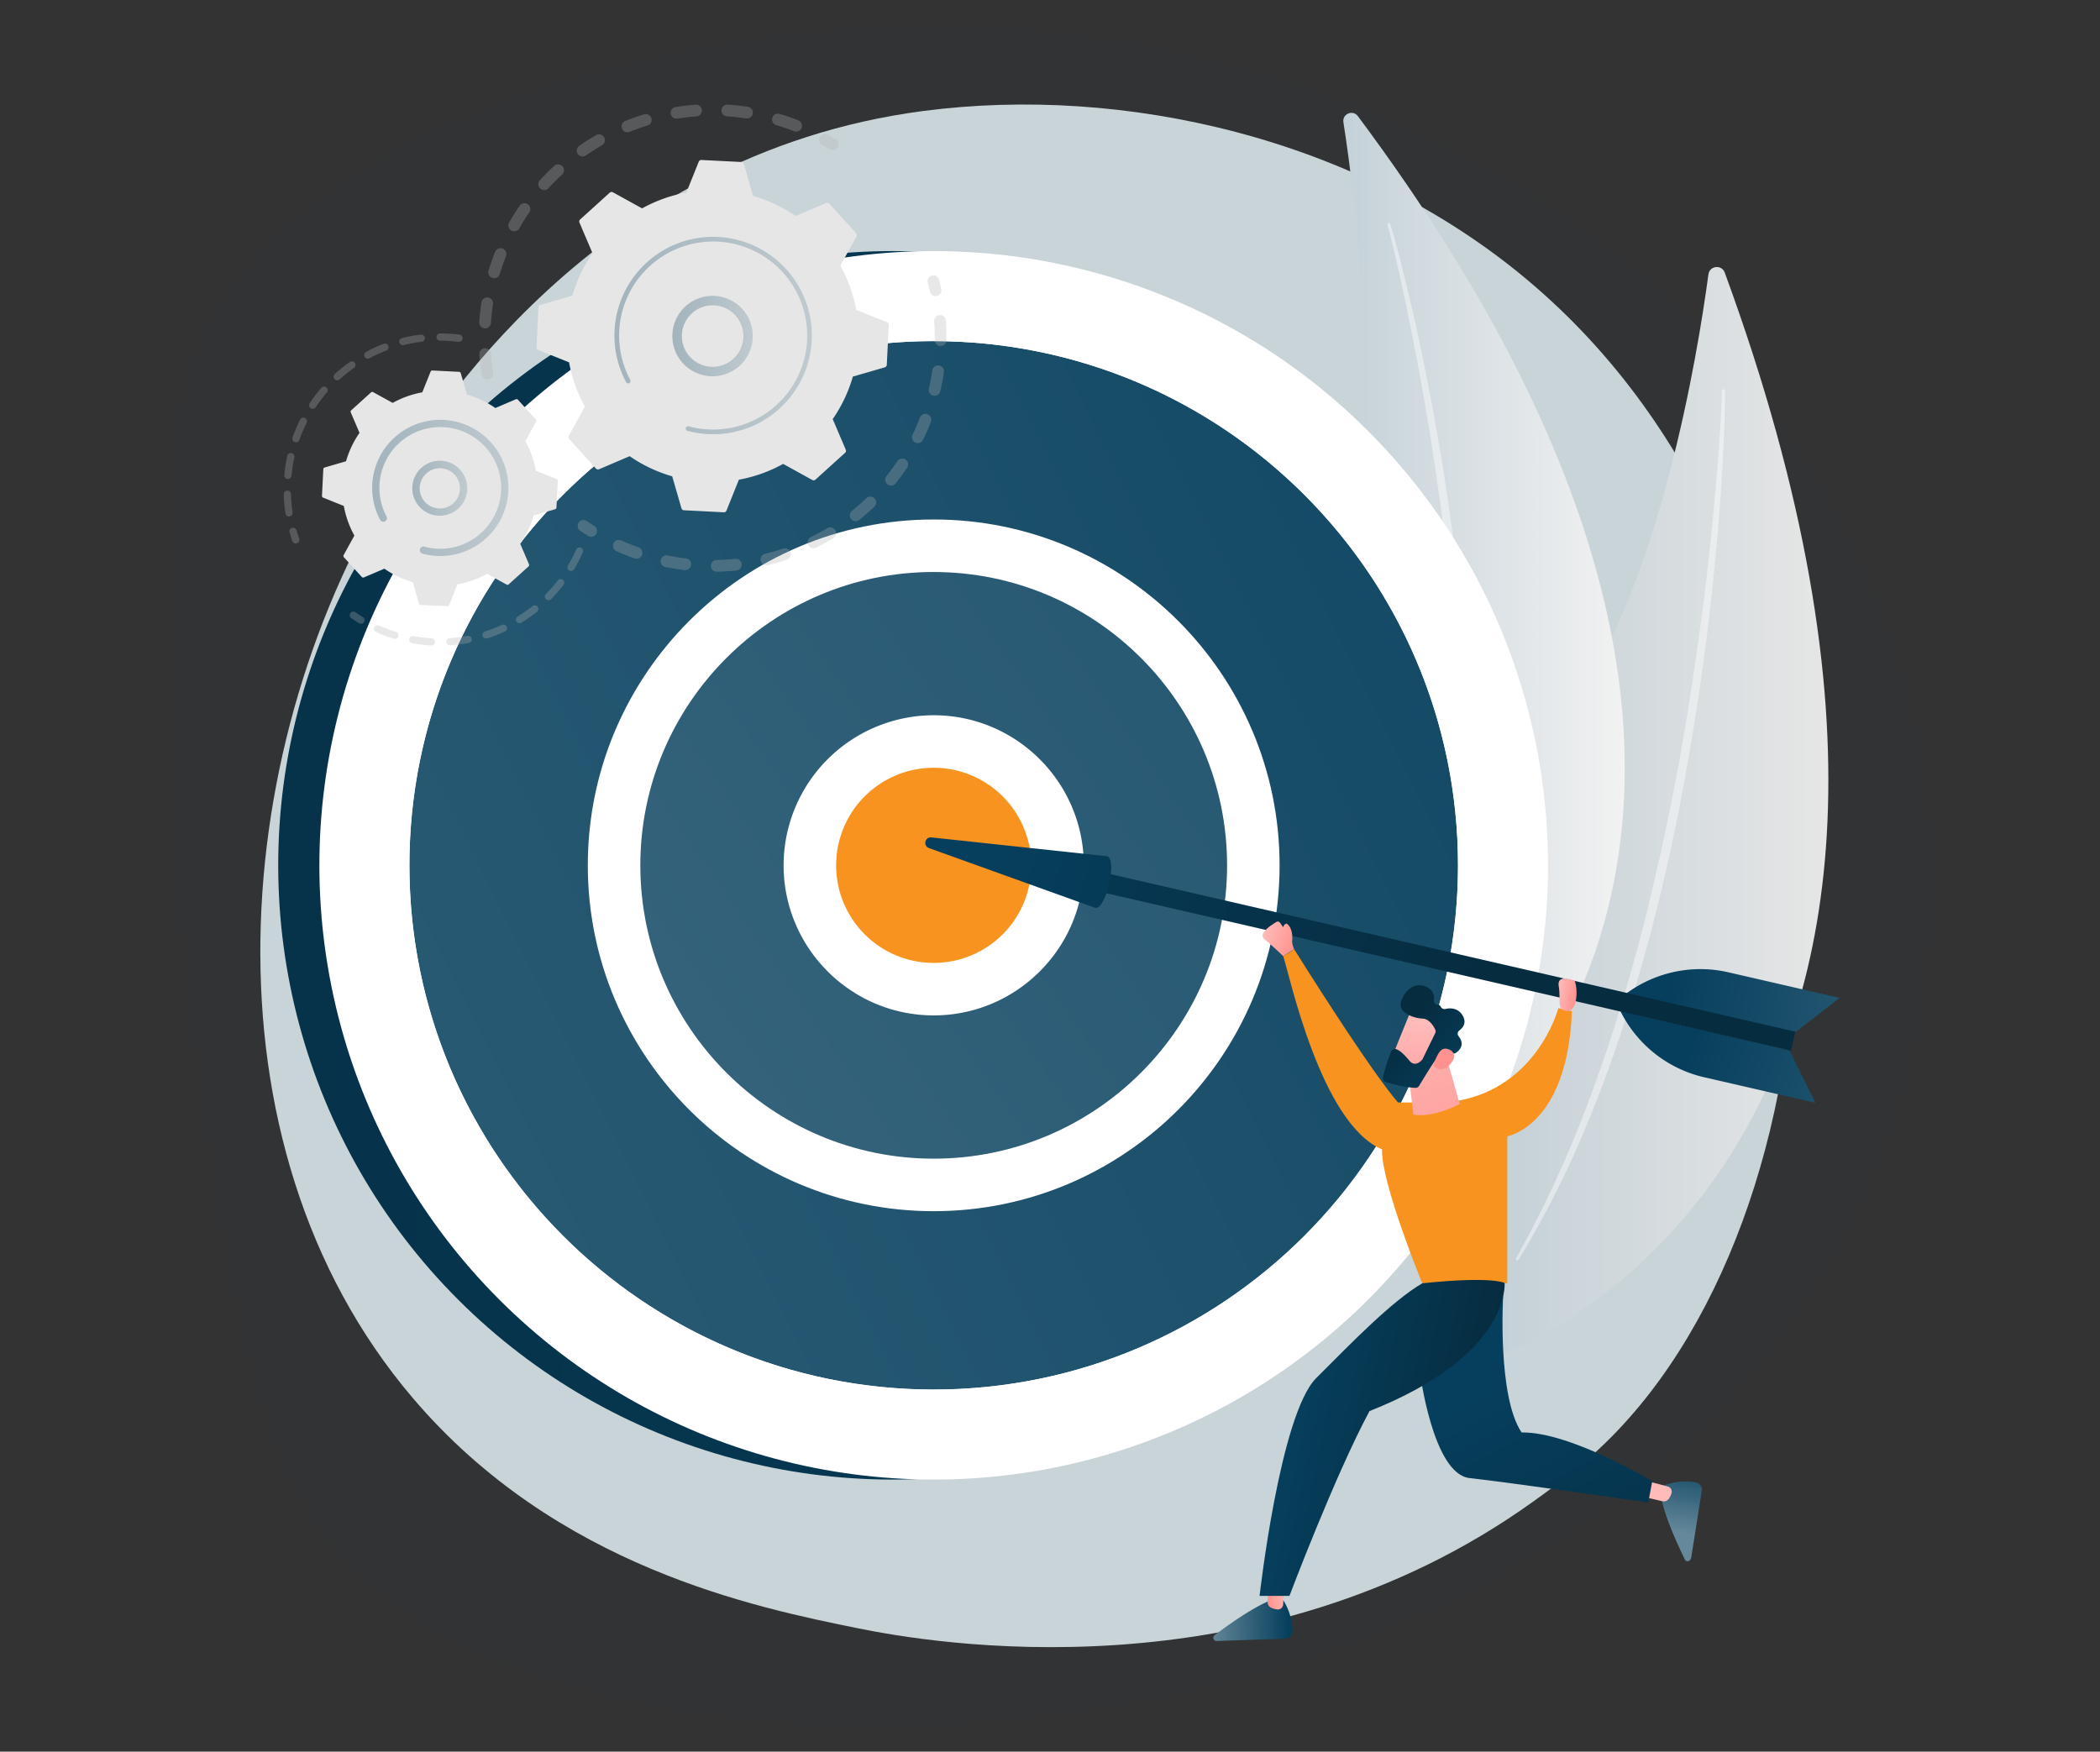 <svg xmlns="http://www.w3.org/2000/svg" xmlns:xlink="http://www.w3.org/1999/xlink" viewBox="0 0 1828 1525"><rect x="0" y="0" width="1828" height="1525" fill="#333333" stroke="none"/><defs><style>.cls-1{fill:#063f5d;opacity:0.03;}.cls-2{fill:#c9d4d9;}.cls-3{fill:url(#Sfumatura_senza_nome_39);}.cls-4,.cls-7{fill:#fff;}.cls-4{opacity:0.43;}.cls-5{fill:url(#Sfumatura_senza_nome_41);}.cls-6{fill:url(#Sfumatura_senza_nome_28);}.cls-8{fill:url(#Sfumatura_senza_nome_23);}.cls-9{fill:url(#Sfumatura_senza_nome_23-2);}.cls-10{fill:#f7931e;}.cls-11{fill:url(#Sfumatura_senza_nome_23-3);}.cls-12{fill:url(#Sfumatura_senza_nome_23-4);}.cls-13{fill:url(#Sfumatura_senza_nome_28-2);}.cls-14{fill:url(#Sfumatura_senza_nome_28-3);}.cls-15{fill:url(#Sfumatura_senza_nome_23-5);}.cls-16{fill:url(#linear-gradient);}.cls-17{fill:url(#Sfumatura_senza_nome_23-6);}.cls-18{fill:url(#linear-gradient-2);}.cls-19{fill:url(#linear-gradient-3);}.cls-20{fill:url(#Sfumatura_senza_nome_28-4);}.cls-21{fill:url(#Sfumatura_senza_nome_28-5);}.cls-22{fill:url(#linear-gradient-4);}.cls-23{fill:url(#linear-gradient-5);}.cls-24{fill:url(#Sfumatura_senza_nome_28-6);}.cls-25{fill:url(#linear-gradient-6);}.cls-26{fill:url(#linear-gradient-7);}.cls-27,.cls-30,.cls-31,.cls-32,.cls-33{opacity:0.3;}.cls-28{fill:#b3b3b3;}.cls-29{fill:#e6e6e6;}.cls-30{fill:url(#Sfumatura_senza_nome_23-7);}.cls-31{fill:url(#Sfumatura_senza_nome_23-8);}.cls-32{fill:url(#Sfumatura_senza_nome_23-9);}.cls-33{fill:url(#Sfumatura_senza_nome_23-10);}</style><linearGradient id="Sfumatura_senza_nome_39" x1="1240.43" y1="707.43" x2="1591.56" y2="707.43" gradientUnits="userSpaceOnUse"><stop offset="0" stop-color="#bdccd4"/><stop offset="1" stop-color="#e6e6e6"/></linearGradient><linearGradient id="Sfumatura_senza_nome_41" x1="1129.26" y1="560.62" x2="1414.29" y2="560.62" gradientUnits="userSpaceOnUse"><stop offset="0" stop-color="#bdccd4"/><stop offset="1" stop-color="#f2f2f2"/></linearGradient><linearGradient id="Sfumatura_senza_nome_28" x1="1941.42" y1="846.51" x2="-620.19" y2="641.58" gradientTransform="translate(760.26 -328.73) rotate(45)" gradientUnits="userSpaceOnUse"><stop offset="0" stop-color="#063f5d"/><stop offset="1" stop-color="#062c40"/></linearGradient><linearGradient id="Sfumatura_senza_nome_23" x1="1881.99" y1="220.29" x2="-2249.01" y2="2279.8" gradientUnits="userSpaceOnUse"><stop offset="0" stop-color="#063f5d"/><stop offset="1" stop-color="#65889a"/></linearGradient><linearGradient id="Sfumatura_senza_nome_23-2" x1="2307.79" y1="-280.32" x2="-1242.47" y2="2174.34" gradientTransform="translate(770.75 -354.06) rotate(45)" xlink:href="#Sfumatura_senza_nome_23"/><linearGradient id="Sfumatura_senza_nome_23-3" x1="-2238.12" y1="6347.73" x2="-2285.47" y2="6855.71" gradientTransform="translate(-4211.63 -2695.29) rotate(-77.03)" xlink:href="#Sfumatura_senza_nome_23"/><linearGradient id="Sfumatura_senza_nome_23-4" x1="649.72" y1="6348.22" x2="602.36" y2="6856.19" gradientTransform="matrix(-0.22, 0.97, 0.97, 0.22, -4558.45, -1191.35)" xlink:href="#Sfumatura_senza_nome_23"/><linearGradient id="Sfumatura_senza_nome_28-2" x1="-2089.54" y1="5602.76" x2="-2225.79" y2="6156.27" gradientTransform="translate(3461.75 -5276.81)" xlink:href="#Sfumatura_senza_nome_28"/><linearGradient id="Sfumatura_senza_nome_28-3" x1="-2205.73" y1="5719.1" x2="-2247.36" y2="6165.72" gradientTransform="translate(-4211.63 -2695.29) rotate(-77.03)" xlink:href="#Sfumatura_senza_nome_28"/><linearGradient id="Sfumatura_senza_nome_23-5" x1="1107.36" y1="599.85" x2="1176.46" y2="599.85" gradientTransform="matrix(-1, 0.03, 0.03, 1, 2210.48, 771.41)" xlink:href="#Sfumatura_senza_nome_23"/><linearGradient id="linear-gradient" x1="1187.47" y1="-3.81" x2="1205.24" y2="-3.81" gradientTransform="matrix(-0.99, 0.14, 0.14, 0.99, 2296.59, 1224.72)" gradientUnits="userSpaceOnUse"><stop offset="0" stop-color="#febbba"/><stop offset="1" stop-color="#ff928e"/></linearGradient><linearGradient id="Sfumatura_senza_nome_23-6" x1="-587.09" y1="-5146.19" x2="-518.06" y2="-5146.19" gradientTransform="matrix(-0.16, 0.99, 0.99, 0.16, 6458.43, 2668.07)" xlink:href="#Sfumatura_senza_nome_23"/><linearGradient id="linear-gradient-2" x1="-1081.22" y1="-5547.65" x2="-1063.46" y2="-5547.65" gradientTransform="matrix(-0.05, 1, 1, 0.05, 6919.05, 2669.05)" xlink:href="#linear-gradient"/><linearGradient id="linear-gradient-3" x1="1342.72" y1="1294.53" x2="1371.94" y2="1300.49" gradientTransform="translate(-83.05 -630.06) rotate(6.69)" xlink:href="#linear-gradient"/><linearGradient id="Sfumatura_senza_nome_28-4" x1="1307.57" y1="1201.31" x2="1439.09" y2="1455.22" gradientTransform="matrix(1, 0, 0, 1, 0, 0)" xlink:href="#Sfumatura_senza_nome_28"/><linearGradient id="Sfumatura_senza_nome_28-5" x1="1123.39" y1="1236.74" x2="1279.91" y2="1268.67" gradientTransform="matrix(1, 0, 0, 1, 0, 0)" xlink:href="#Sfumatura_senza_nome_28"/><linearGradient id="linear-gradient-4" x1="830.69" y1="1055.77" x2="701.79" y2="1292.61" gradientTransform="matrix(-0.99, -0.11, -0.11, 0.99, 2145.2, -117.99)" xlink:href="#linear-gradient"/><linearGradient id="linear-gradient-5" x1="-945.16" y1="3831.06" x2="-1002.13" y2="3906.42" gradientTransform="matrix(-0.75, -0.66, -0.66, 0.75, 3076.88, -2604.71)" xlink:href="#linear-gradient"/><linearGradient id="Sfumatura_senza_nome_28-6" x1="-988.67" y1="3849.24" x2="-920.62" y2="3849.24" gradientTransform="matrix(-0.75, -0.66, -0.66, 0.75, 3076.88, -2604.71)" xlink:href="#Sfumatura_senza_nome_28"/><linearGradient id="linear-gradient-6" x1="-1028.6" y1="3890.74" x2="-982.9" y2="3843.86" gradientTransform="matrix(-0.75, -0.66, -0.66, 0.75, 3076.88, -2604.71)" xlink:href="#linear-gradient"/><linearGradient id="linear-gradient-7" x1="1354.98" y1="864.32" x2="1372.38" y2="867.87" gradientTransform="matrix(1, 0, 0, 1, 0, 0)" xlink:href="#linear-gradient"/><linearGradient id="Sfumatura_senza_nome_23-7" x1="585.36" y1="292.61" x2="655.27" y2="292.61" xlink:href="#Sfumatura_senza_nome_23"/><linearGradient id="Sfumatura_senza_nome_23-8" x1="534.88" y1="292.08" x2="706.77" y2="292.08" xlink:href="#Sfumatura_senza_nome_23"/><linearGradient id="Sfumatura_senza_nome_23-9" x1="359.08" y1="425.16" x2="406.7" y2="425.16" xlink:href="#Sfumatura_senza_nome_23"/><linearGradient id="Sfumatura_senza_nome_23-10" x1="323.93" y1="424.79" x2="442.52" y2="424.79" xlink:href="#Sfumatura_senza_nome_23"/></defs><g id="Illustration"><path class="cls-1" d="M797.62,22c-208.15,3.49-530.2,78.5-622.9,271.27-32.38,67.32-30.18,166.3-25.8,364.26,1.29,58.18,3.42,143,18.43,248.21,31.17,218.58,52.38,367.38,132.69,454,201.21,217.1,928,210.83,1238.42-180,169.32-213.22,195.36-516.53,40.55-767.2C1408.56,136.53,1076.28,17.32,797.62,22Z"/><path class="cls-2" d="M1408.41,1245.09c-27.45,28.9-53.42,47.53-73.94,62.26-241.21,173.07-526.62,122.62-587.28,110.3-89.57-18.19-262.72-53.36-387.9-200.57-189.39-222.71-159.89-573.6-13-805.22C373.17,369.5,515.11,134.35,803.59,96.64c174.59-22.83,378.11,23.2,525.49,146.68C1638.44,502.5,1616.42,1026.11,1408.41,1245.09Z"/><path class="cls-3" d="M1501.34,237.3c-2.63-7.18-13.16-6.05-14.19,1.53-9.9,73.27-41.86,264.58-117,374.25-122.26,178.57-182.35,449.12-71.16,569.3C1299,1182.38,1788.27,1019.59,1501.34,237.3Z"/><path class="cls-4" d="M1501.53,339.85c.14,2.33.08,4.26.1,6.34l-.08,6.14-.28,12.27c-.24,8.17-.61,16.34-1,24.51q-1.2,24.5-3,49c-2.37,32.61-5.61,65.16-9.35,97.66s-8.29,64.89-13.58,97.18-11.08,64.5-17.91,96.51c-13.53,64-30.56,127.4-52,189.3-11,30.83-22.89,61.4-36.49,91.2a850.39,850.39,0,0,1-46,86.72,1.29,1.29,0,0,1-2.23-1.3h0a951,951,0,0,0,43.36-87.58c13-29.85,24.34-60.44,34.82-91.28s19.7-62.12,28.21-93.57,15.69-63.27,22.71-95.1c13.76-63.74,24.11-128.19,32.68-192.87q6.33-48.52,10.77-97.28,2.28-24.36,4.06-48.78l1.57-24.42.65-12.21.26-6.1c.06-2,.15-4.15.12-5.91v-.29a1.28,1.28,0,0,1,2.55-.09Z"/><path class="cls-5" d="M1182,101.11c-4.37-5.87-13.72-2-12.6,5.26,10.92,69.9,33.79,254.06-5.15,375.12-63.41,197.1-44.71,461.61,90,541.49C1254.28,1023,1658.52,740.22,1182,101.11Z"/><path class="cls-4" d="M1210.15,195.08c.77,2.1,1.23,3.89,1.82,5.8l1.61,5.65,3.09,11.32c2,7.57,3.9,15.16,5.79,22.75q5.58,22.78,10.65,45.7c6.74,30.56,12.64,61.29,18.08,92.11s10.11,61.78,14.07,92.83,7.44,62.17,9.91,93.39a1502.94,1502.94,0,0,1,4,187.79c-1.72,31.29-4.26,62.55-8.6,93.6A814,814,0,0,1,1252,938.1a1.26,1.26,0,0,1-2.44-.6v0a908.12,908.12,0,0,0,15.85-92.14c3.81-30.93,5.82-62.06,7-93.2s1.11-62.34.33-93.5-2.87-62.3-5.12-93.4C1262.84,503,1254.74,441.1,1245,379.46q-7.42-46.23-16.65-92.15-4.54-23-9.57-45.85l-5.22-22.82-2.73-11.38-1.43-5.67c-.49-1.85-1-3.84-1.5-5.44l-.08-.27a1.25,1.25,0,0,1,2.36-.8Z"/><circle class="cls-6" cx="776.95" cy="753.35" r="534.75" transform="translate(-305.14 770.04) rotate(-45)"/><circle class="cls-7" cx="812.77" cy="753.35" r="534.75" transform="translate(-294.64 795.36) rotate(-45)"/><circle class="cls-8" cx="812.77" cy="753.35" r="456.39"/><path class="cls-7" d="M812.77,1232.6c-264.26,0-479.25-215-479.25-479.25s215-479.25,479.25-479.25S1292,489.08,1292,753.35,1077,1232.6,812.77,1232.6Zm0-935.64c-251.66,0-456.39,204.73-456.39,456.39s204.73,456.39,456.39,456.39S1269.15,1005,1269.15,753.35,1064.42,297,812.77,297Z"/><circle class="cls-9" cx="812.77" cy="753.35" r="278.24" transform="translate(-294.64 795.36) rotate(-45)"/><path class="cls-7" d="M812.77,1054.45c-166,0-301.1-135.08-301.1-301.1s135.07-301.1,301.1-301.1,301.09,135.07,301.09,301.1S978.79,1054.45,812.77,1054.45Zm0-556.48C672,498,557.39,612.53,557.39,753.35S672,1008.73,812.77,1008.73s255.38-114.57,255.38-255.38S953.58,498,812.77,498Z"/><circle class="cls-10" cx="812.77" cy="753.35" r="107.8" transform="translate(-95.75 1387.95) rotate(-77.76)"/><path class="cls-7" d="M812.77,884c-72,0-130.66-58.61-130.66-130.65A130.8,130.8,0,0,1,812.77,622.69c72,0,130.65,58.61,130.65,130.66S884.81,884,812.77,884Zm0-215.59a84.94,84.94,0,1,0,84.94,84.94A85,85,0,0,0,812.77,668.41Z"/><path class="cls-11" d="M1557.51,914.08l22.84,46.09-96.83-22.3a108.59,108.59,0,0,1-73-57.62h0Z"/><path class="cls-12" d="M1560.7,900.23l40.69-31.46-96.83-22.29a108.64,108.64,0,0,0-90.81,19.92h0Z"/><rect class="cls-13" x="1238.22" y="511.81" width="17.03" height="644.93" transform="translate(154.02 1862.06) rotate(-77.04)"/><path class="cls-14" d="M963.56,745.44c9.52,2.2-.81,47.08-10.33,44.89l-144.59-52c-5.35-1.93-3.51-9.9,2.13-9.29Z"/><path class="cls-15" d="M1117,1393a53.49,53.49,0,0,1,8.11,26.76,6.75,6.75,0,0,1-6.57,6.84l-59.41,2.08a2.85,2.85,0,0,1-1.82-5.12c11-8.29,32.55-23.81,48.33-30.16Z"/><path class="cls-16" d="M1118.45,1374l-1.52,22.84a4.62,4.62,0,0,1-4.93,4.34,16.84,16.84,0,0,1-5.47-1.45,5.31,5.31,0,0,1-3.09-5l1-27.56Z"/><path class="cls-17" d="M1448,1293.35a53.42,53.42,0,0,1,27.81-2.88c3.63.61,6,4.11,5.71,6.26l-9.24,58.72c-.67,4.24-4.38,4.8-5.6,2.3-6.06-12.34-17.2-36.47-20.44-53.17Z"/><path class="cls-18" d="M1429.61,1288.3l22.13,5.83a4.62,4.62,0,0,1,3.34,5.65,16.61,16.61,0,0,1-2.47,5.1,5.3,5.3,0,0,1-5.53,2.08l-26.87-6.25Z"/><path class="cls-19" d="M1126.47,826.24s-2-4.6-1.67-7.33.39-11.21-4.7-14.8a3.05,3.05,0,0,0-2.82,3.23c-3.24-3.48-3.41-6.49-6.76-4.36s-16,9.8-9.68,14.85,16.22,14.66,16.22,14.66Z"/><path class="cls-20" d="M1235.86,1193.66s11.24,89.74,43.44,93.16,155.49,21.24,155.49,21.24l3.43-18.5s-71.24-43.15-113.71-42.47c-21.24-31.51-16.06-118.58-16.06-118.58Z"/><path class="cls-10" d="M1368.3,880.36c-3.79,100-56.27,108.89-56.27,108.89v128h-74s-35.88-87.38-35-116.59c-53.37-22.57-80.38-151.61-86-168.13,2.63-2,4-1.92,9.41-6.25C1199.21,942,1217,959.8,1217,959.8h41.1c79-7.09,98.41-82.16,98.41-82.16Z"/><path class="cls-21" d="M1309.72,1116.94s5.88,62.7-117.62,111.56c-30.14,56.17-69.67,160.88-69.67,160.88h-26s17.81-158.14,49.32-189.65,65.88-67,92.31-82.5C1299.16,1110.84,1309.72,1116.94,1309.72,1116.94Z"/><path class="cls-22" d="M1257.06,913.17l13.63,48s-23.28,12.51-40.49,9.13L1225.47,928Z"/><path class="cls-23" d="M1228.85,878.33c-.5.56-19,46.63-19,46.63l26.53,10,24.05-41.06S1237.2,868.93,1228.85,878.33Z"/><path class="cls-24" d="M1249.37,899.33l-11,22.6a3.59,3.59,0,0,1-.53.8c-1.31,1.47-6.19,6.22-10.74.94-4.13-4.8-8-9.11-11.83-10.25a3.5,3.5,0,0,0-4.25,2.05,150.52,150.52,0,0,0-7.18,22.43,3.5,3.5,0,0,0,2.4,4.07c5.22,1.61,16.33,4.71,25.85,5.11a3.51,3.51,0,0,0,3.16-1.69c3.25-5.4,13.17-21.75,16.64-25.88,3.25-3.88,10.06-3,12.89-2.41a3.46,3.46,0,0,0,2.67-.55c2.75-1.92,8.15-7,2.2-14.44a3.51,3.51,0,0,1,.65-5c3.18-2.38,6.8-6.84,2.67-13.33s-10.73-6.36-14.83-5.37a3.52,3.52,0,0,1-4-2,2.78,2.78,0,0,0-2.69-1.66,3.45,3.45,0,0,1-3.27-3.93c.5-3.87-.33-8.92-6.82-11.77-11.51-5.06-20.25,5.63-22,14.14s11.09,13.3,18.89,13.59c5.94.22,9.65,6.55,11.09,9.57A3.48,3.48,0,0,1,1249.37,899.33Z"/><path class="cls-25" d="M1247.85,927.7s3.61-14.72,9.91-14.75,11.76,5.76,4.64,13.44C1253.54,936,1247.85,927.7,1247.85,927.7Z"/><path class="cls-26" d="M1370.78,854s-16-7.08-13.93,4.79-2.23,20.55,6.88,21.47S1373.88,862.17,1370.78,854Z"/><g class="cls-27"><path class="cls-28" d="M424.47,330.21a5.1,5.1,0,0,1-5.29-4.3c-.89-5.69-1.54-11.5-1.95-17.27A5.09,5.09,0,0,1,422,303.2h.1a5.09,5.09,0,0,1,5.34,4.73c.38,5.48,1,11,1.85,16.4a5.1,5.1,0,0,1-4.25,5.83A4.53,4.53,0,0,1,424.47,330.21Zm-1.93-44.35a4.16,4.16,0,0,1-.61,0,5.09,5.09,0,0,1-4.74-5.42c.38-5.77,1-11.58,1.89-17.26a5.1,5.1,0,0,1,10.08,1.53c-.83,5.41-1.44,10.93-1.8,16.41A5.11,5.11,0,0,1,422.54,285.86Zm7.88-43.68a4.84,4.84,0,0,1-1.72-.21,5.09,5.09,0,0,1-3.42-6.34c1.66-5.53,3.57-11,5.7-16.42a5.1,5.1,0,0,1,9.48,3.76c-2,5.09-3.84,10.34-5.42,15.59A5.08,5.08,0,0,1,430.42,242.18Zm17.46-40.82a5.1,5.1,0,0,1-4.69-7.61c2.85-5,6-10,9.23-14.73a5.1,5.1,0,0,1,8.4,5.78c-3.11,4.51-6.06,9.22-8.77,14A5.09,5.09,0,0,1,447.88,201.36ZM474,165.45a5,5,0,0,1-3.7-1.33,5.09,5.09,0,0,1-.32-7.2c3.88-4.25,8-8.39,12.25-12.31a5.1,5.1,0,1,1,6.91,7.49c-4,3.72-7.95,7.66-11.64,11.7A5.05,5.05,0,0,1,474,165.45Zm33.41-29.23a5.1,5.1,0,0,1-3.18-9.27c4.74-3.3,9.68-6.43,14.68-9.3a5.09,5.09,0,1,1,5.08,8.83c-4.75,2.74-9.44,5.71-13.94,8.84A5.13,5.13,0,0,1,507.41,136.22ZM693.28,114.6a5.06,5.06,0,0,1-2.12-.35c-5.1-2-10.35-3.82-15.61-5.39a5.1,5.1,0,0,1,2.91-9.77c5.54,1.65,11.07,3.56,16.43,5.68a5.09,5.09,0,0,1-1.61,9.83Zm-146.84.53a5.1,5.1,0,0,1-2.17-9.82c5.35-2.15,10.86-4.1,16.38-5.79a5.1,5.1,0,0,1,3,9.75c-5.24,1.6-10.47,3.45-15.55,5.5A5.31,5.31,0,0,1,546.44,115.13Zm104-12.06a5,5,0,0,1-1,0c-5.42-.82-10.94-1.42-16.42-1.77a5.1,5.1,0,1,1,.66-10.17c5.76.37,11.58,1,17.28,1.86a5.09,5.09,0,0,1-.5,10.12Zm-61.21.22a5.09,5.09,0,0,1-1.05-10.12c5.69-.9,11.5-1.57,17.26-2h.11a5.09,5.09,0,0,1,.62,10.17c-5.47.39-11,1-16.39,1.89Z"/><path class="cls-28" d="M725.25,130.68a5.08,5.08,0,0,1-3-.76c-2.23-1.39-4.53-2.75-6.83-4.06a5.09,5.09,0,0,1,5-8.86c2.42,1.37,4.84,2.81,7.19,4.27a5.09,5.09,0,0,1-2.44,9.41Z"/></g><g class="cls-27"><path class="cls-28" d="M814.62,257.77a5.09,5.09,0,0,1-5.24-4c-.55-2.57-1.16-5.17-1.81-7.73a5.09,5.09,0,0,1,9.87-2.53c.69,2.69,1.33,5.43,1.91,8.14a5.11,5.11,0,0,1-3.93,6.05A5.64,5.64,0,0,1,814.62,257.77Z"/><path class="cls-28" d="M630.83,497.46q-3.52.18-7.06.24a5.1,5.1,0,0,1-.18-10.19c5.46-.1,10.89-.41,16.22-.95a5.1,5.1,0,1,1,1,10.14C637.53,497,634.17,497.29,630.83,497.46Zm-33.93-1.14a4.22,4.22,0,0,1-.87,0c-5.64-.67-11.33-1.59-16.88-2.73a5.09,5.09,0,1,1,2.05-10c5.27,1.08,10.67,1.95,16,2.59a5.1,5.1,0,0,1-.34,10.15Zm70.36-4.14a5.09,5.09,0,0,1-1.45-10c5.24-1.26,10.49-2.77,15.61-4.48a5.1,5.1,0,1,1,3.22,9.67c-5.39,1.8-10.92,3.39-16.43,4.72A5.17,5.17,0,0,1,667.26,492.18Zm-112.92-5.77a4.94,4.94,0,0,1-2-.28c-5.35-1.9-10.69-4-15.87-6.38a5.1,5.1,0,0,1,4.2-9.29c4.91,2.22,10,4.26,15.07,6.06a5.09,5.09,0,0,1-1.44,9.89Zm154-9.11a5.1,5.1,0,0,1-2.52-9.67c4.83-2.38,9.62-5,14.24-7.79a5.09,5.09,0,1,1,5.27,8.72c-4.87,2.94-9.92,5.7-15,8.21A5.13,5.13,0,0,1,708.31,477.3Zm36.78-23.54a5.1,5.1,0,0,1-3.46-9.05c4.2-3.39,8.3-7,12.2-10.72a5.09,5.09,0,1,1,7,7.36c-4.1,3.92-8.42,7.72-12.84,11.29A5.06,5.06,0,0,1,745.09,453.76Zm30.78-31a5.1,5.1,0,0,1-4.24-8.27c3.36-4.22,6.58-8.64,9.57-13.12a5.1,5.1,0,0,1,8.48,5.66c-3.15,4.72-6.54,9.36-10.08,13.81A5.09,5.09,0,0,1,775.87,422.77Zm23.29-37a5.19,5.19,0,0,1-2.48-.5,5.1,5.1,0,0,1-2.36-6.81c2.36-4.86,4.53-9.87,6.47-14.9a5.09,5.09,0,1,1,9.51,3.66c-2,5.29-4.33,10.57-6.81,15.69A5.1,5.1,0,0,1,799.16,385.8Zm14.61-41.19a5.37,5.37,0,0,1-1.43-.13,5.09,5.09,0,0,1-3.8-6.12c1.23-5.25,2.24-10.61,3-15.95a5.1,5.1,0,0,1,10.09,1.47c-.82,5.63-1.89,11.28-3.18,16.8A5.1,5.1,0,0,1,813.77,344.61ZM819,301.24h-.31a5.1,5.1,0,0,1-5-5.15c0-4,0-8-.24-12q-.11-2.14-.27-4.29a5.1,5.1,0,0,1,4.72-5.45,5,5,0,0,1,5.45,4.71c.11,1.5.2,3,.28,4.51.21,4.17.3,8.4.25,12.58A5.08,5.08,0,0,1,819,301.24Z"/><path class="cls-28" d="M514.9,467.31a5.11,5.11,0,0,1-3-.78c-2.33-1.46-4.68-3-7-4.59a5.1,5.1,0,0,1,5.77-8.4c2.19,1.5,4.42,3,6.63,4.37a5.09,5.09,0,0,1-2.46,9.4Z"/></g><path class="cls-29" d="M518.76,407.93a2.39,2.39,0,0,0,2.7.59l26.67-11.37a126.53,126.53,0,0,0,37,17.54l8.06,27.82a2.37,2.37,0,0,0,2.17,1.72L630.05,446a2.39,2.39,0,0,0,2.33-1.49l10.8-26.89a126.32,126.32,0,0,0,38.53-13.75l25.39,14a2.37,2.37,0,0,0,2.74-.32l25.79-23.33a2.38,2.38,0,0,0,.59-2.7l-11.37-26.66a126.53,126.53,0,0,0,17.54-37l27.82-8.06a2.39,2.39,0,0,0,1.72-2.17l1.74-34.73a2.38,2.38,0,0,0-1.49-2.33l-26.88-10.8a126.5,126.5,0,0,0-13.76-38.53l14-25.39a2.39,2.39,0,0,0-.32-2.75l-23.33-25.78a2.37,2.37,0,0,0-2.7-.6l-26.66,11.38a126.28,126.28,0,0,0-37-17.54l-8.06-27.83a2.4,2.4,0,0,0-2.17-1.71l-34.73-1.74a2.39,2.39,0,0,0-2.33,1.49l-10.8,26.88a126.24,126.24,0,0,0-38.53,13.76l-25.39-14a2.37,2.37,0,0,0-2.75.32L505,191.06a2.39,2.39,0,0,0-.6,2.7l11.38,26.67a126.28,126.28,0,0,0-17.54,37l-27.82,8.06a2.37,2.37,0,0,0-1.72,2.17L467,302.34a2.38,2.38,0,0,0,1.49,2.33l26.88,10.81A126.45,126.45,0,0,0,509.1,354l-14,25.4a2.37,2.37,0,0,0,.32,2.74Z"/><path class="cls-30" d="M622.07,327.53a35,35,0,1,1,5.1-.64A35.91,35.91,0,0,1,622.07,327.53ZM619,265.85a26.51,26.51,0,0,0-3.94.49,26.76,26.76,0,1,0,3.94-.49Z"/><path class="cls-31" d="M625.36,377.91a86.69,86.69,0,0,1-8.83,0h0c-.94-.05-1.87-.11-2.8-.18a86,86,0,0,1-13.58-2.22l-.18,0-.52-.14-1-.26a2,2,0,1,1,1.06-3.93,82,82,0,0,0,88.11-31.78A81.85,81.85,0,1,0,539.06,288a82.45,82.45,0,0,0,0,8.32,81.5,81.5,0,0,0,9.48,34.25,2.17,2.17,0,0,1,.24.85,2,2,0,0,1-3.84,1.06,85.58,85.58,0,0,1-10-35.95q-.22-4.35,0-8.73a85.93,85.93,0,1,1,90.37,90.13Z"/><g class="cls-27"><path class="cls-28" d="M257.63,473.18a3.14,3.14,0,0,1-3.13-2.1c-.88-2.53-1.7-5.11-2.43-7.68a3.14,3.14,0,1,1,6.05-1.72c.7,2.45,1.48,4.91,2.32,7.32a3.15,3.15,0,0,1-1.93,4A3,3,0,0,1,257.63,473.18Z"/><path class="cls-28" d="M251.77,449.69A3.15,3.15,0,0,1,248.5,447c-.7-4.55-1.17-9.19-1.41-13.78-.05-1-.08-1.94-.11-2.91A3.25,3.25,0,0,1,250,427.1a3.14,3.14,0,0,1,3.24,3c0,.93.06,1.86.11,2.78a128.81,128.81,0,0,0,1.34,13.14,3.15,3.15,0,0,1-2.63,3.59Zm-1-32.67h-.45a3.15,3.15,0,0,1-2.84-3.43A137.49,137.49,0,0,1,250.05,397a3.15,3.15,0,1,1,6.15,1.34,130.87,130.87,0,0,0-2.44,15.79A3.13,3.13,0,0,1,250.79,417Zm7-31.92a3.15,3.15,0,0,1-3.12-4.19,135,135,0,0,1,6.55-15.43,3.15,3.15,0,1,1,5.63,2.81A130.07,130.07,0,0,0,260.58,383,3.16,3.16,0,0,1,257.77,385.1Zm14.62-29.24a3.07,3.07,0,0,1-1.9-.52,3.14,3.14,0,0,1-.88-4.36,135.91,135.91,0,0,1,10.13-13.36,3.15,3.15,0,0,1,4.77,4.11,131.47,131.47,0,0,0-9.66,12.73A3.12,3.12,0,0,1,272.39,355.86Zm21.31-24.77a3.18,3.18,0,0,1-2.49-1,3.15,3.15,0,0,1,.21-4.45,138.34,138.34,0,0,1,13.06-10.48,3.14,3.14,0,1,1,3.63,5.13,132.79,132.79,0,0,0-12.46,10A3.15,3.15,0,0,1,293.7,331.09Zm26.67-18.86a3.14,3.14,0,0,1-1.65-5.91,134.81,134.81,0,0,1,15.22-7,3.15,3.15,0,0,1,2.27,5.88,127.44,127.44,0,0,0-14.51,6.65A3.06,3.06,0,0,1,320.37,312.23Zm30.47-11.75a3.15,3.15,0,0,1-.92-6.2,138.18,138.18,0,0,1,16.48-3,3.15,3.15,0,0,1,.76,6.25,129.85,129.85,0,0,0-15.72,2.9A3.11,3.11,0,0,1,350.84,300.48Zm48.78-2.89a3.41,3.41,0,0,1-.55,0,132.93,132.93,0,0,0-13.87-1l-2.08,0a3.15,3.15,0,1,1,0-6.3l2.21,0a137.22,137.22,0,0,1,14.52,1,3.14,3.14,0,0,1-.23,6.26Z"/></g><g class="cls-27"><path class="cls-28" d="M391.62,561.86a3.15,3.15,0,0,1-.36-6.28,131.22,131.22,0,0,0,15.59-2,3.15,3.15,0,1,1,1.16,6.19,137.52,137.52,0,0,1-16.35,2Zm-16.1.06h-.35A136.55,136.55,0,0,1,358.8,560a3.14,3.14,0,0,1,1.11-6.19,134.12,134.12,0,0,0,15.62,1.82,3.14,3.14,0,0,1,0,6.28Zm47.69-6a3.15,3.15,0,0,1-1.12-6.14,130.71,130.71,0,0,0,14.67-5.66,3.15,3.15,0,1,1,2.62,5.72A135,135,0,0,1,424,555.8,3.13,3.13,0,0,1,423.21,555.94Zm-79.35.33a3.18,3.18,0,0,1-1.09-.14,134.54,134.54,0,0,1-15.43-5.81,3.14,3.14,0,1,1,2.57-5.74,130.34,130.34,0,0,0,14.72,5.54,3.15,3.15,0,0,1-.77,6.15Zm108.56-13.7a3.15,3.15,0,0,1-1.81-5.83,130.3,130.3,0,0,0,12.87-9,3.15,3.15,0,1,1,3.92,4.93,138.37,138.37,0,0,1-13.49,9.46A3.28,3.28,0,0,1,452.42,542.57Zm25.16-20a3.14,3.14,0,0,1-2.4-5.35,133.38,133.38,0,0,0,10.34-11.84,3.14,3.14,0,1,1,5,3.84,137.29,137.29,0,0,1-10.84,12.42A3.14,3.14,0,0,1,477.58,522.57Zm19.64-25.45a3.15,3.15,0,0,1-2.86-4.75,128.15,128.15,0,0,0,7.2-14,3.15,3.15,0,0,1,5.76,2.54,135.31,135.31,0,0,1-7.55,14.66A3.14,3.14,0,0,1,497.22,497.12Z"/><path class="cls-28" d="M314.39,543.05a3.05,3.05,0,0,1-1.79-.45c-2.3-1.39-4.58-2.86-6.76-4.36a3.15,3.15,0,1,1,3.57-5.19c2.08,1.44,4.25,2.84,6.45,4.17a3.14,3.14,0,0,1-1.47,5.83Z"/></g><path class="cls-29" d="M314.93,502.31a1.58,1.58,0,0,0,1.81.4l17.84-7.61a84.4,84.4,0,0,0,24.73,11.73l5.4,18.62a1.58,1.58,0,0,0,1.45,1.15l23.24,1.17a1.61,1.61,0,0,0,1.56-1l7.22-18A84.23,84.23,0,0,0,424,499.57l17,9.36a1.59,1.59,0,0,0,1.83-.21l17.26-15.61a1.62,1.62,0,0,0,.4-1.81l-7.62-17.84a84.43,84.43,0,0,0,11.74-24.73l18.62-5.4a1.61,1.61,0,0,0,1.15-1.45l1.16-23.24a1.6,1.6,0,0,0-1-1.56l-18-7.22a84.5,84.5,0,0,0-9.21-25.78l9.36-17a1.59,1.59,0,0,0-.22-1.83L450.84,348a1.6,1.6,0,0,0-1.8-.4l-17.84,7.62a84.48,84.48,0,0,0-24.74-11.74l-5.39-18.62a1.61,1.61,0,0,0-1.45-1.15l-23.24-1.16a1.57,1.57,0,0,0-1.56,1l-7.23,18a84.69,84.69,0,0,0-25.78,9.21l-17-9.36a1.59,1.59,0,0,0-1.84.22L305.73,357.2a1.57,1.57,0,0,0-.4,1.8l7.61,17.84a84.46,84.46,0,0,0-11.73,24.74L282.59,407a1.58,1.58,0,0,0-1.15,1.45l-1.17,23.24a1.6,1.6,0,0,0,1,1.56l18,7.23a84.42,84.42,0,0,0,9.21,25.78l-9.36,17a1.6,1.6,0,0,0,.21,1.84Z"/><path class="cls-32" d="M384.05,448.94a23.92,23.92,0,1,1,3.5-.44A24.62,24.62,0,0,1,384.05,448.94Zm-2-41.28a17.52,17.52,0,1,0,4.31,34.67h0A17.52,17.52,0,0,0,382,407.66Z"/><path class="cls-33" d="M386.29,484q-3,.15-6,0a59.32,59.32,0,0,1-11.94-1.82l-.53-.14a3.15,3.15,0,0,1-2.33-2.88,3.32,3.32,0,0,1,.11-1,3.15,3.15,0,0,1,3.85-2.22,53.08,53.08,0,0,0,11.15,1.75h0l.62,0a52.56,52.56,0,0,0,25.4-5.36,53.35,53.35,0,0,0,11.83-8l.09-.08.27-.24a52.62,52.62,0,0,0,17.37-36.65,49.54,49.54,0,0,0,0-5.45,53,53,0,0,0-105.85.15,50.81,50.81,0,0,0,0,5.38,52.65,52.65,0,0,0,6.14,22.17,3.23,3.23,0,0,1,.36,1.32,3.15,3.15,0,0,1-5.92,1.64,59.14,59.14,0,0,1-6.87-24.8q-.15-3,0-6A59.29,59.29,0,1,1,386.29,484Z"/></g></svg>